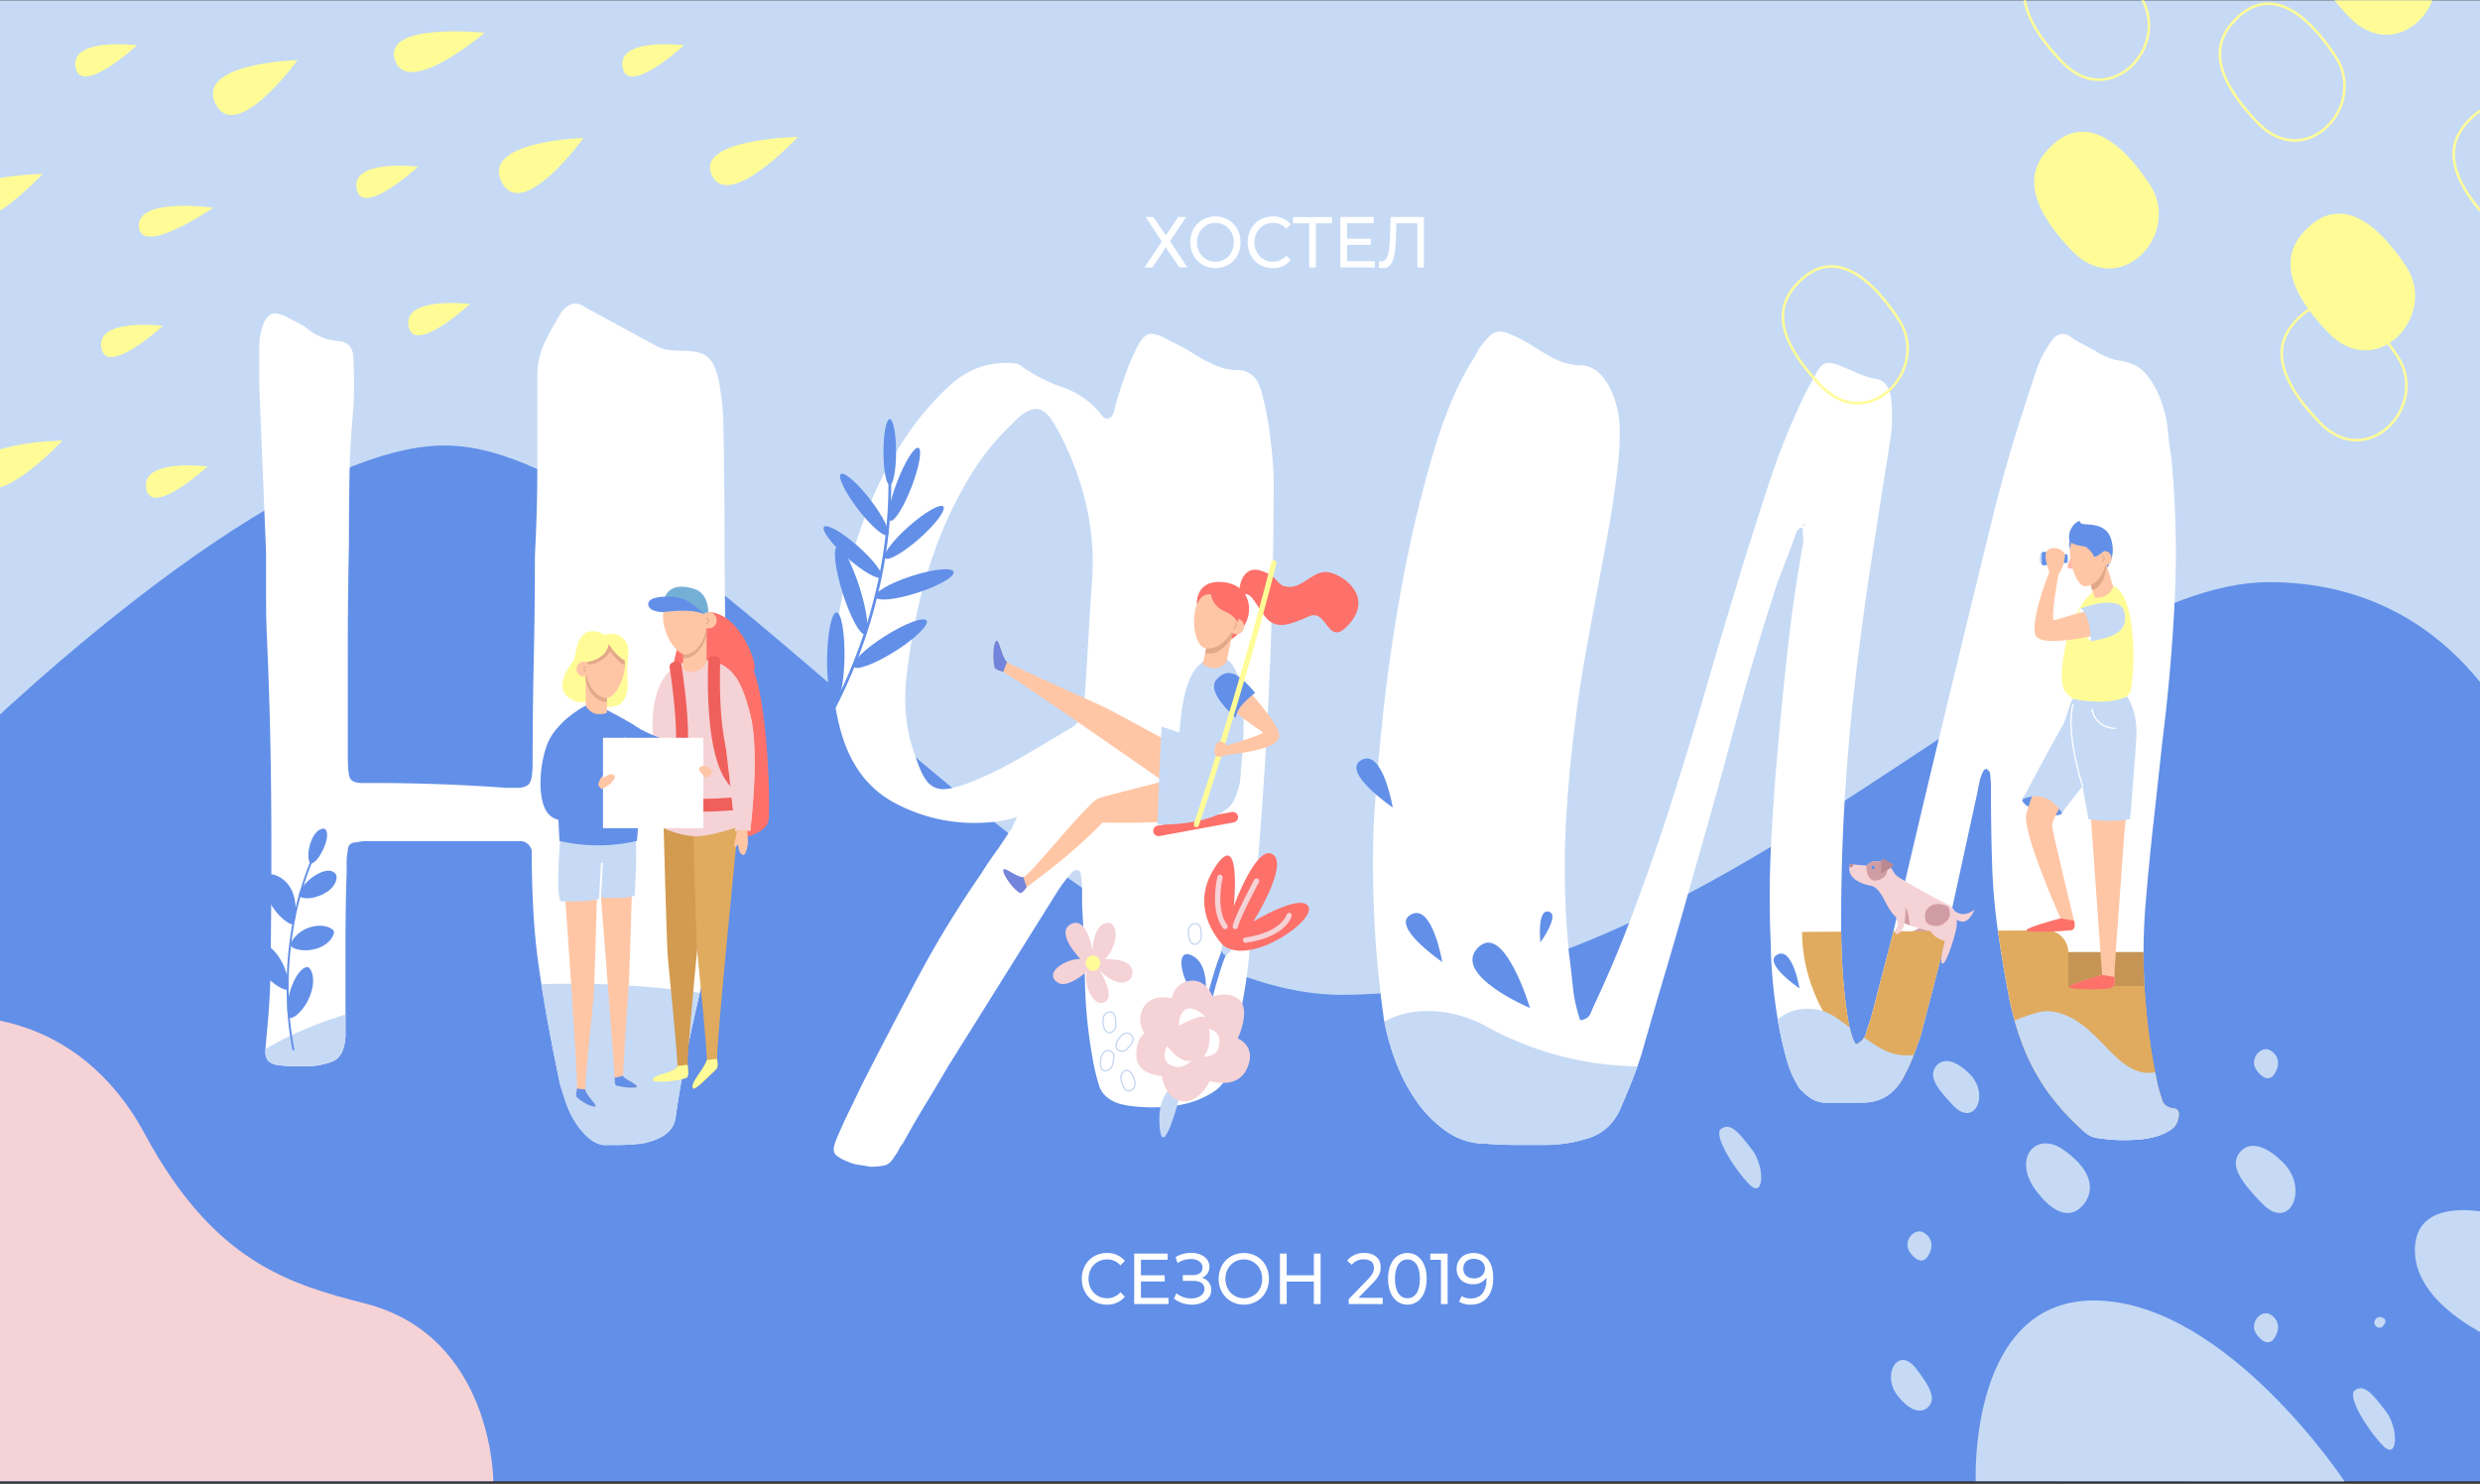 <svg id="Layer_1" data-name="Layer 1" xmlns="http://www.w3.org/2000/svg" xmlns:xlink="http://www.w3.org/1999/xlink" viewBox="0 0 1200 718"><rect x="0" y="0" width="1200" height="718" fill="#333333" stroke="none"/><defs><style>.cls-1,.cls-16,.cls-17,.cls-19,.cls-20,.cls-22,.cls-24,.cls-25,.cls-27,.cls-29,.cls-30,.cls-31,.cls-32{fill:none;}.cls-2{clip-path:url(#clip-path);}.cls-3{fill:#fff;}.cls-4{clip-path:url(#clip-path-2);}.cls-5{fill:#c6daf5;}.cls-6{fill:#628fe8;}.cls-7{fill:#c69555;}.cls-8{fill:#d39b50;}.cls-9{fill:#fd716a;}.cls-10{fill:#fffc97;}.cls-11{fill:#ffc6a6;}.cls-12{fill:#e0ab5f;}.cls-13{fill:#f5d2d6;}.cls-14{fill:#ef5f5b;}.cls-15{fill:#e2a88a;}.cls-16,.cls-19,.cls-22,.cls-25{stroke:#e2a88a;}.cls-16,.cls-17,.cls-19,.cls-20,.cls-22,.cls-24,.cls-25,.cls-27,.cls-30{stroke-linecap:round;}.cls-16,.cls-17,.cls-19,.cls-20,.cls-22,.cls-24,.cls-25,.cls-27,.cls-29,.cls-30,.cls-31,.cls-32{stroke-miterlimit:10;}.cls-16{stroke-width:0.46px;}.cls-17,.cls-24{stroke:#fff;}.cls-17{stroke-width:0.92px;}.cls-18{fill:#74afd6;}.cls-19{stroke-width:0.51px;}.cls-20{stroke:#fd716a;stroke-width:5.12px;}.cls-21{fill:#7284db;}.cls-22{stroke-width:0.49px;}.cls-23{fill:#ffb7a9;}.cls-24{stroke-width:0.64px;}.cls-25{stroke-width:0.46px;}.cls-26{fill:#d19da5;}.cls-27,.cls-32{stroke:#fffc97;}.cls-27,.cls-29,.cls-30{stroke-width:2.56px;}.cls-28{fill:#bc8892;}.cls-29{stroke:#628fe8;}.cls-30{stroke:#f5d2d6;}.cls-31{stroke:#c2d5ef;stroke-width:0.62px;}.cls-32{stroke-width:1.24px;}</style><clipPath id="clip-path"><circle class="cls-1" cx="644.65" cy="1457.44" r="441.35"/></clipPath><clipPath id="clip-path-2"><rect class="cls-1" y="0.15" width="1200" height="717.7"/></clipPath></defs><title>logos</title><g class="cls-2"><rect class="cls-3" x="-39.63" y="709.17" width="1368.57" height="1496.54"/></g><g class="cls-4"><rect class="cls-5" x="-20.41" width="1239.72" height="714.15"/><path class="cls-6" d="M-20.33,365s150-149.44,235.55-149.44c110.34,0,296.3,265.82,433.91,265.82,179.76,0,344.28-199.7,448.78-199.7,91.73,0,121.49,80.67,121.49,80.67V716.79H-20.33Z"/><path class="cls-3" d="M350.59,404.65a219,219,0,0,1-2.47,33.1,275,275,0,0,1-6.87,31.92q-4.39,17.58-8,34.86T327,540q-.56,6.45-6.59,9.95a30,30,0,0,1-11,3.52,108.88,108.88,0,0,1-11.53.58h-6a14.21,14.21,0,0,1-7.41-3.8,35.33,35.33,0,0,1-6.32-7.62,43.34,43.34,0,0,1-4.39-9.37c-1.1-3.31-2-6.15-2.74-8.5q-3.3-15.81-5.77-29.28t-4.39-26.66q-1.94-13.17-2.75-27.24t-.82-29.87A5.81,5.81,0,0,0,252.3,407H178.16a18.11,18.11,0,0,0-5.49.59q-4.39,0-4.39,4.1a28.62,28.62,0,0,0-.55,5.27v5.27q-.55,17-.55,33.1v46q-.56,10-6.31,12.3a37.09,37.09,0,0,1-14,2.35h-2.19a65.51,65.51,0,0,1-10.16-.59c-2.39-.38-4-1.17-4.94-2.34s-1.29-3-1.1-5.57.45-5.75.82-9.66q1.65-17,1.65-33.39.54-38.67.27-76.45t-1.92-76.44q-.56-11.11-.55-22v-22l-3.29-80.84V168a30.05,30.05,0,0,1,2.2-11.71c1.45-3.12,3.29-4.69,5.49-4.69a17.11,17.11,0,0,1,4.39,1.17c2.2,1.17,4.3,2.25,6.31,3.22a28.09,28.09,0,0,1,5.77,3.81,27.76,27.76,0,0,0,14.28,5.27c4.75.4,7.14,3.33,7.14,8.79q.54,12.3,0,23.43-1.65,17-1.93,33.1t-.27,33.09q-.56,25.78-.55,51.26V366c0,5.47.36,9,1.1,10.54s2.74,2.34,6,2.34h5.49q15.92,0,32.12.59t32.13,1.76h4.94q4.4,0,6-2.05c1.1-1.37,1.65-4.78,1.65-10.25q0-25.18.55-50.09t.55-50.08Q260,247.08,260,225.4V182.05a37.11,37.11,0,0,1,3.85-17q3.82-7.6,8.23-14.64c2.2-2.34,4.21-3.52,6-3.52a7.75,7.75,0,0,1,4.95,1.76q8.77,4.69,17.29,9.37t17.3,9.38a17.3,17.3,0,0,0,6.59,2.05c2.2.2,4.39.29,6.59.29q8.24,0,11.81,3.22t5.21,11.42q1.1,5.87,1.65,11.13a109.57,109.57,0,0,1,.55,11.13q.54,25.78.55,51.26t.55,51.26q-.56,24-.55,47.74Z"/><path class="cls-3" d="M492.26,395.28a55,55,0,0,1-10.71,2.34,87.09,87.09,0,0,1-9.61.59,81.62,81.62,0,0,1-39-9.67q-18.12-9.66-25.26-31.93a103.72,103.72,0,0,1-4.39-39.24,280.8,280.8,0,0,1,5.76-35.74,238.61,238.61,0,0,1,11-35.44,185.77,185.77,0,0,1,16.74-32.51,141.63,141.63,0,0,1,22.52-26.94q12.07-11.13,27.45-11.13a34.34,34.34,0,0,1,4.4.29,5.42,5.42,0,0,1,3.29,1.46,83.41,83.41,0,0,0,20.32,10.26,39.89,39.89,0,0,1,18.67,13.76,3,3,0,0,0,2.2,1.17c1.45,0,2.55-1,3.29-2.93a86.31,86.31,0,0,1,2.47-9.07c1.28-4.11,2.75-8.3,4.4-12.6A91.16,91.16,0,0,1,551,166.53c1.83-3.32,3.85-5,6-5a16.45,16.45,0,0,1,4.94,1.17q4.39,2.35,8.52,4.39a82.87,82.87,0,0,1,8.51,5,76.23,76.23,0,0,0,9.88,5,28.15,28.15,0,0,0,11,2.05q7.7.6,10.44,10a150.87,150.87,0,0,1,4.11,20.5q1.37,10.54,1.93,21.09,0,59.18-3,116.87t-9.06,116.27Q603.17,475,601,486.07t-4.39,22.26c-.37,2-.82,4.1-1.37,6.45a53,53,0,0,1-1.93,6.44,15.31,15.31,0,0,1-6,7,40.63,40.63,0,0,1-9.61,4.69,50.24,50.24,0,0,1-10.7,2.34,90.4,90.4,0,0,1-9.34.58c-1.83,0-4.12-.09-6.86-.29a51.16,51.16,0,0,1-8-1.17,17.43,17.43,0,0,1-6.86-3.22,11.65,11.65,0,0,1-4.12-5.86,97.91,97.91,0,0,1-3.29-14.06,232.41,232.41,0,0,1-3.57-36.9q-.28-18.15-1.37-36.32v-7.62a46.35,46.35,0,0,0-.55-7,2.28,2.28,0,0,0-1.65-2.34,3,3,0,0,0-2.2.59,64.82,64.82,0,0,0-7.69,10L458.76,516q-5.49,9.38-11,18.45t-11,19a11.27,11.27,0,0,0-1.92,2.93A11.44,11.44,0,0,1,433,559.3c-1.47,2.72-3.21,4.29-5.22,4.68a36.24,36.24,0,0,1-6.86.59c-1.84-.4-3.57-.69-5.22-.88a19.23,19.23,0,0,1-5.21-1.47c-4-1.56-6.32-3.13-6.87-4.68s.09-4.29,1.92-8.2c1.83-4.3,3.66-8.29,5.5-12s3.65-7.52,5.49-11.42q13.71-26.94,27.45-52.72a508.78,508.78,0,0,1,30.75-50.38c2.2-3.52,4.48-6.93,6.87-10.25s4.67-6.74,6.86-10.25a7.93,7.93,0,0,0,1.65-2.64A35.64,35.64,0,0,1,492.26,395.28Zm36.24-115.4a125.27,125.27,0,0,0-3.3-37.2A146.34,146.34,0,0,0,512,208.41q-5.49-10.54-10.43-10.54c-3.29,0-7,2.15-11,6.44a119.07,119.07,0,0,0-21.14,26.07,196.63,196.63,0,0,0-15.38,31.34,233,233,0,0,0-10.16,34,300.36,300.36,0,0,0-5.49,34q-1.65,19.92,4.39,35.73,2.75,8.79,5.77,12.6a9.65,9.65,0,0,0,8,3.8q3.84,0,12.08-2.93a190.25,190.25,0,0,0,25.26-12.3q12.08-7,24.71-14.64,4.95-2.93,6-11.13,1.1-15.23,1.93-30.46T528.5,279.88Z"/><path class="cls-3" d="M664.68,399.38q1.1-21.09,4.39-52.43t9.34-64.14a617.12,617.12,0,0,1,14.82-62.68q8.78-29.88,20.32-47.45a32.73,32.73,0,0,1,2.47-4.39,28.9,28.9,0,0,1,3-3.81q3.3-4.09,7.14-4.1a14.45,14.45,0,0,1,4.12,1.17,60,60,0,0,1,6.31,2.93q3.3,1.76,6,3.51c1.83,1.17,3.11,2,3.85,2.35a44.31,44.31,0,0,0,9.06,4.68,28.57,28.57,0,0,0,10.16,1.76,13.75,13.75,0,0,1,8.23,3.81,26.89,26.89,0,0,1,5.5,7.91,46.1,46.1,0,0,1,3.29,9.95,46.86,46.86,0,0,1,1.1,9.38,165.79,165.79,0,0,1-1.37,21.08q-1.38,10.54-3,21.09-3.3,18.75-6.87,37.49T765.72,325q-5.51,34-7.69,67.66a424.84,424.84,0,0,0,1.1,68.24q1.1,8.22,1.92,16.41a74.72,74.72,0,0,0,3.57,16.4c2.56-.39,4.2-1.47,4.94-3.22s1.46-3.42,2.2-5q9.33-19.9,17-40.13t14.83-41.3q11-33.39,20.86-67.36t20.32-67.95q5.49-17.58,11.26-35.15A341.44,341.44,0,0,1,869.5,199a188,188,0,0,1,9.89-19.33c1.45-2.73,3.29-4.1,5.49-4.1a16.58,16.58,0,0,1,4.94,1.17q4.38,1.75,8.24,3.51a45.85,45.85,0,0,0,8.78,2.93q7.13.6,8.24,10a75.55,75.55,0,0,1-.55,20.5q-4.95,31.06-9.34,59.75t-7.68,57.41q-3.3,28.71-5,57.7t-1.64,60.63c0,2.34.08,6.25.27,11.71s.55,11.13,1.1,17,1.28,11.42,2.2,16.7,2.1,8.88,3.57,10.83a8.57,8.57,0,0,0,4.94-5.56c.73-2.54,1.46-4.78,2.19-6.74q2.74-10.55,5.5-21.09t5.49-21.08q12.06-52.14,24.43-103.39t25-102.81q4.38-17,9.33-33.1t10.44-32.51a53.83,53.83,0,0,1,3.57-8.2,50.85,50.85,0,0,1,4.66-7,6.22,6.22,0,0,1,4.4-2.34,5.94,5.94,0,0,1,2.74.58,59.16,59.16,0,0,0,6.59,4.1l6.59,3.52a37.06,37.06,0,0,0,5.49,2.93,27.29,27.29,0,0,0,6,1.76q8.77,1.17,13.45,7a45.74,45.74,0,0,1,7.42,14.05,54.2,54.2,0,0,1,2.74,12.89q.54,6.45,1.65,12.89a486.34,486.34,0,0,1,1.65,69.12q-1.65,34-6,68.54-2.21,20.51-4.39,40.12t-3.85,40.13a300.11,300.11,0,0,0,6,86.11q1.1,4.11,2.2,7.32c.73,2.15,2.74,3.43,6,3.81,1.83.39,2.38,2,1.65,4.69a8,8,0,0,1-3.57,5.56,24.38,24.38,0,0,1-7.14,3.22,39.64,39.64,0,0,1-8.24,1.47c-2.74.2-5,.29-6.86.29-2.57,0-4.94-.09-7.14-.29s-4.58-.49-7.14-.88a13.31,13.31,0,0,1-6-3.52A116.11,116.11,0,0,1,990,527.08a101.65,101.65,0,0,1-11.25-21.38,141.57,141.57,0,0,1-6.87-24.31q-2.48-12.88-4.66-27.54a298.53,298.53,0,0,1-3.3-35.73q-.56-17.56-.55-35.73a52.48,52.48,0,0,0-.55-8.79l-1.65-1.75a1.52,1.52,0,0,1-1.09.58,19.5,19.5,0,0,0-2.2,5.57c-.37,1.75-.74,3.61-1.1,5.56l-16.47,75.57q-2.76,10.55-5.49,21.09t-5.5,21.08q-1.64,4.69-3.29,9.08a70.73,70.73,0,0,1-3.84,8.5q-6.6,14.64-20.87,14.64H882.13a14.33,14.33,0,0,1-6.31-2.34,35,35,0,0,1-5.22-4.69,52.05,52.05,0,0,1-6.31-14.64,171.48,171.48,0,0,1-4.12-18.75q-1.65-9.94-2.47-19.33T856.87,458q-1.11-24,0-47.45t3.3-47.45q2.19-25.18,4.94-49.79t7.14-49.21a12.31,12.31,0,0,0,.27-4.39,32.09,32.09,0,0,1-.27-4.4q-2.21,0-3.3,2.93-2.21,6.45-4.39,12t-4.39,11.42Q848.64,316.79,839,352.81t-20,71.76q-6,21.68-12.35,43.05t-12.36,42.47q-2.21,7-4.94,13.77T783.84,537q-5,10.55-15.38,13.76A68.63,68.63,0,0,1,748.15,554H733.59q-6.87,0-14.55-.58a32.6,32.6,0,0,1-18.94-5.86,58.05,58.05,0,0,1-14.83-14.94A85.29,85.29,0,0,1,675.11,513a118.59,118.59,0,0,1-5.49-19.92A532.52,532.52,0,0,1,664.68,399.38ZM872.25,253.52a1.76,1.76,0,0,1,.55,1.17C873.52,253.91,873.34,253.52,872.25,253.52Z"/><path class="cls-5" d="M276.37,476q-7.31,0-14.44.23,1.49,9.56,3.27,19.26,2.48,13.47,5.77,29.28c.73,2.35,1.64,5.19,2.74,8.5a43.34,43.34,0,0,0,4.39,9.37,35.33,35.33,0,0,0,6.32,7.62,14.21,14.21,0,0,0,7.41,3.8h6a108.88,108.88,0,0,0,11.53-.58,30,30,0,0,0,11-3.52q6-3.51,6.59-9.95,2.73-18.15,6.31-35.44,2.47-12,5.35-24.11A425.31,425.31,0,0,0,276.37,476Z"/><path class="cls-5" d="M134.51,515.36a65.51,65.51,0,0,0,10.16.59h2.19a37.09,37.09,0,0,0,14-2.35q5.76-2.33,6.31-12.3V490.88c-15.13,4.72-28.23,10.38-38.72,16.78-.15,2.43.21,4.22,1.11,5.36S132.12,515,134.51,515.36Z"/><path class="cls-7" d="M984.37,517.84l.56,1h57.89a305,305,0,0,1-5.6-58.17H984.37Z"/><path class="cls-8" d="M342.93,402.17s-10.67,106.17-10.18,113.06c.11,1.69.64,4-.45,5-3.57,3.35-15.55,3.13-16.43,2.17-1-1.12,11.34-3.29,11.85-6.64.41-2.76-4.08-46.92-4.59-52.5s-2-62.55-2-62.55Z"/><path class="cls-9" d="M346.94,406.92s24.07-.47,25-10.46-.89-66.09-9.8-76.55-39.22,13.31-39.22,13.31Z"/><path class="cls-9" d="M344.27,327s20,0,20.9-3.32-7.08-26.63-22.24-27.58-18.27,33.28-18.27,33.28Z"/><path class="cls-10" d="M332.75,515.23c.11,1.69.83,5.71-.51,6.28-4.08,1.73-16.58,2.84-16.37.92.32-2.82,11.34-3.29,11.85-6.64"/><path class="cls-11" d="M273.4,433.07s6.22,87.8,5.8,93.67c-.11,1.44-.95,3.41,0,4.28,3.12,2.85,8.15,5.09,8.91,4.28s-4.46-5.23-4.9-8.09c-.37-2.34,3.56-39.94,4-44.69S289,429.27,289,429.27Z"/><path class="cls-11" d="M290.34,428.32s7.13,90.81,7.13,93.19c0,1.19-.24,3.5.89,3.8,3.57,1,9.81,1.43,9.81.48,0-1.43-6.69-3.81-6.69-5.23,0-2.38,2.23-38,2.68-42.8s1.78-53.25,1.78-53.25Z"/><path class="cls-12" d="M357.2,399.31S346.53,505.49,347,512.38c.12,1.69.64,4-.45,5-3.56,3.35-10.2,10.27-11.08,9.31-1-1.12,6-10.42,6.5-13.78.42-2.75-4.08-46.91-4.59-52.49s-2-62.55-2-62.55Z"/><path class="cls-10" d="M347,512.38c.12,1.69.64,4-.45,5-3.56,3.35-10.07,10.11-11.08,9.31-2.35-1.87,6-10.42,6.5-13.78"/><path class="cls-5" d="M271,406.68s-2.23,27.58.45,29.48c0,0,15.15.48,18.72-1.42v-.48s13.37.95,16.93-.95c0,0,1.34-21.4.45-26.63Z"/><path class="cls-13" d="M359.42,399.31s-11.58,4.28-20.05,5.23-18.28-3.8-18.28-3.8l-5.34-47.07,28.52-20.45,12.93,10Z"/><path class="cls-6" d="M283.65,341.31l10.26,3.33s19.16,16.64,14.26,62.28a83.54,83.54,0,0,1-37.44,0s-3.47-53.83,3.84-58.06S283.65,341.31,283.65,341.31Z"/><path class="cls-14" d="M340.15,392.72a87.28,87.28,0,0,1-17.62-1.55l1.14-6.06c14.95,3.19,37.59,0,37.82,0l.77,6.12A172.3,172.3,0,0,1,340.15,392.72Z"/><path class="cls-6" d="M293,343.21s11.15,5.7,15.16,8.56,14.71,6.65,14.71,6.65L321.09,367l-33.87-18.07Z"/><path class="cls-11" d="M289.09,380.63s1.25-4.61,2.59-5.09,1.33,2.38,1.33,2.38Z"/><path class="cls-10" d="M292.79,307.31s-6.68-4.28-10.7,0-3.11,10.46-4.9,12.84-9.36,12.36-1.78,17.59,12.92-.95,12.92-.95L291,342s7.58,1,10.25-2.38,2.67-7.13,2.23-13.31,2.23-12.84-1.34-16.64S295.47,306.36,292.79,307.31Z"/><path class="cls-11" d="M283.43,326.33v15.22s3.12,6.18,10.25,3.32v-7.6Z"/><path class="cls-15" d="M283.43,329.16c1.32,5.92,5.41,10.48,9.81,10.48a2.25,2.25,0,0,0,.44,0v-2.33l-10.25-10.94Z"/><path class="cls-11" d="M302.15,324.43c-1.34,8.08-5.79,13.31-8.47,13.31-5.35,0-10.25-6.75-10.25-14.5s5.9-13.55,10.7-13.55S303.41,316.8,302.15,324.43Z"/><path class="cls-15" d="M291.73,310.14c-3.86,1.38-7.68,5.87-8.23,11.68,1.54,0,8.62-1,11.74-6.66,0,0,4,5.7,7.12,6.66a14.51,14.51,0,0,0-3.61-9.88Z"/><path class="cls-10" d="M280.31,320.62s12.48.48,14.26-9c0,0,3.57,6.18,8,8.08l-.89-8.08-12.71-4-5.57,6.89Z"/><ellipse class="cls-11" cx="282.32" cy="323.72" rx="3.34" ry="3.57"/><path class="cls-16" d="M283.43,322.5s-2,1,0,2.53"/><path class="cls-6" d="M279.2,526.74c-.11,1.44-.95,3.41,0,4.28,3.12,2.85,8.15,5.09,8.91,4.28s-4.46-5.23-4.9-8.09"/><path class="cls-6" d="M297.47,521.51c0,1.19-.24,3.5.89,3.8,3.57,1,9.81,1.43,9.81.48,0-1.43-6.69-3.81-6.69-5.23"/><line class="cls-17" x1="290.34" y1="434.5" x2="291.23" y2="417.86"/><path class="cls-11" d="M361.34,399.88s.9,6.9.38,9.38-1.23,5.77-3.18,3.82-1.44-8.1-1.44-8.1l2.38-5.63Z"/><path class="cls-11" d="M357.2,399.31s-1.34,6.66-1.79,8.56.33,3.81,2.62-1.19,1.39-7.37,1.39-7.37Z"/><path class="cls-13" d="M315.86,353.67s-2.93-33.5,21.28-34.23c15.6-.48,20.95,7.13,25.85,26.15s0,56.58,0,56.58-4.46-1.43-7.13,0c0,0-5.8-52.3-6.69-56.11S315.86,353.67,315.86,353.67Z"/><path class="cls-11" d="M341.89,303.85v16.79s-3.44,6.82-11.31,3.67v-8.39Z"/><path class="cls-15" d="M341.89,307c-1.45,6.54-6,11.57-10.82,11.57a2.81,2.81,0,0,1-.49-.05v-2.57l11.31-12.07Z"/><path class="cls-11" d="M321.34,302.88c2.18,8.76,7.53,14.07,10.48,13.8,5.88-.53,10.68-8.44,10-17s-7.66-14.32-12.94-13.84S319.29,294.62,321.34,302.88Z"/><path class="cls-18" d="M336,285c-7-2.34-15.71-1.91-15.19,10.68a53.42,53.42,0,0,1,7.16-.46c5.87,0,10.91.86,13.19,2.09.95-.54,1.52-.9,1.52-.9S343.16,287.34,336,285Z"/><path class="cls-6" d="M340.7,297.13s-6.9-7.89-14.93-8.36-12.92,1-12,4.28,7.24,3.14,7.24,3.14S334.68,294.09,340.7,297.13Z"/><path class="cls-14" d="M331.09,370.55,325.81,368c.92-2.15,2.2-8.5.48-26.8-.72-7.66-1.73-14.74-2.25-18.19a2.25,2.25,0,0,1,1.72-2.58l1.55-.29a2.12,2.12,0,0,1,2.45,1.85C331.15,331,335.29,360.69,331.09,370.55Z"/><ellipse class="cls-11" cx="343.09" cy="300.13" rx="3.69" ry="3.94"/><path class="cls-19" d="M341.76,298.91s2.29.89.22,2.78"/><path class="cls-14" d="M357.35,380.51a2.06,2.06,0,0,1-3.24.54c-5.93-5.48-9.63-17.41-11-35.55a232.1,232.1,0,0,1-.4-25.74,2.16,2.16,0,0,1,2.25-2.15l1.56.11a2.2,2.2,0,0,1,2,2.34,228.24,228.24,0,0,0,.39,25c1.2,15.87,4.31,26.78,8.81,31.12a2.39,2.39,0,0,1,.45,2.86Z"/><path class="cls-13" d="M355.76,327.28c3,4.22,5.15,10.23,7.23,18.31,4.9,19,0,56.58,0,56.58s-4.46-1.43-7.13,0c0,0-5.8-52.3-6.69-56.11"/><rect class="cls-3" x="291.77" y="357" width="48.58" height="43.74"/><path class="cls-11" d="M289.67,382.43s4.46-1.9,5.8-3.32,3.12-3.33,1.33-4.28-5.35,1.9-5.35,1.9L288.78,381Z"/><path class="cls-11" d="M343.38,375.54c-.48.63-1.7,1.19-3-.24S337.22,372,339,371s4.9.48,5.35,1.91C344.56,373.59,343.8,375,343.38,375.54Z"/><line class="cls-20" x1="596.5" y1="395.42" x2="560.55" y2="402.04"/><path class="cls-11" d="M575,386.51s-83.56-58.43-89.63-61.38c-1.49-.73-3.94-.92-4.25-2.51-1-5.2-.29-12.19,1-12.58,1.46-.45,2.58,8.1,5.15,10.27C489.38,322.1,529,339.67,534,342s53.93,29.16,53.93,29.16Z"/><path class="cls-21" d="M485.39,325.13c-1.49-.73-3.94-.92-4.25-2.51-1-5.2-.29-12.19,1-12.58,1.46-.45,2.58,8.1,5.15,10.27"/><path class="cls-11" d="M584.91,393.22a88.29,88.29,0,0,1-22.28,4.47c-12.76.71-29.15.34-29.15.34-15.13,15.82-33.82,28.89-36.71,31.33-1.29,1.09-2.54,3.4-3.75,2.43-4-3.17-7.8-8.92-7.1-10.1.81-1.37,6,2.94,9.26,2.75,2.69-.16,31.14-36.26,36.28-38.09S585,372.56,585,372.56Z"/><path class="cls-21" d="M496.77,429.36c-1.35,1.78-2.48,3.32-3.75,2.43-4.37-3.07-8.2-9.81-7.5-11,.82-1.38,6.38,3.83,9.66,3.64"/><path class="cls-5" d="M597.23,363.31s7,8.07,0,23.65c-5.76,12.9-37.16,12.07-37.16,12.07s1.07-32.06,2-47.43Z"/><path class="cls-5" d="M587.05,318.17c-9.49,2.11-14.52,11.82-16.25,35.37,0,0-7.25,32.11,28.73,26.46C599.53,380,609.55,313.17,587.05,318.17Z"/><path class="cls-9" d="M579.2,292.46S578,280,592.5,281.76s16.26,19.6,2.42,28.2S579.2,292.46,579.2,292.46Z"/><path class="cls-11" d="M596.81,304.77l-3.46,15.81s-4.64,5.61-11.4.8l1.73-7.9Z"/><path class="cls-15" d="M596.17,307.71c-2.72,5.81-8,9.49-12.57,8.36a2.75,2.75,0,0,1-.45-.17l.53-2.42,13.13-8.71Z"/><path class="cls-11" d="M578,296.89c-1.12,8.68,1.79,15.54,4.51,16.48,5.43,1.87,12.48-3.27,14.86-11.14s-1.82-15.82-6.69-17.5S579.08,288.7,578,296.89Z"/><ellipse class="cls-11" cx="598.37" cy="303.1" rx="3.57" ry="3.8"/><path class="cls-22" d="M597.61,301.48s1.73,1.71-.78,2.57"/><path class="cls-11" d="M590.65,327.44c1.45-1.11,3.74-2.52,7.12.14,2,1.55,20,20.87,21.13,27.59.74,4.31-4.92,7.8-26,10.25l-.13-4.38s18.94-5.74,18.32-6.64S580.08,335.52,590.65,327.44Z"/><path class="cls-6" d="M607.35,335.29s-9.26,6.44-9.34,12.07c0,0-15-12.51-9.28-18.65S599.69,326.07,607.35,335.29Z"/><path class="cls-9" d="M585.91,287.56a11.14,11.14,0,0,0,6.45,8.15c5.66,2.41,6.45,5.59,6.45,5.59s4.64-16.13-4.86-17.75-14.91,1.79-14.7,8.82C579.25,292.37,580.86,287.07,585.91,287.56Z"/><path class="cls-9" d="M599.6,285.89s.65-12.68,10.33-9.8,6.91,7.71,14,7.88,12-8.85,19.66-6.93,20.39,12,9.43,24.72-10.34-7.72-19.72-3.49-15.63,6.3-20.51.83-7.43-14-11.82-11S599.6,285.89,599.6,285.89Z"/><ellipse class="cls-5" cx="987.92" cy="270.29" rx="1.02" ry="2.77"/><path class="cls-6" d="M995.21,273l-6.53.57a.73.73,0,0,1-.7-.75v-5.06a.73.73,0,0,1,.7-.75l6.53.57a.73.73,0,0,1,.7.75v3.92A.73.73,0,0,1,995.21,273Z"/><rect class="cls-6" x="993.55" y="268.15" width="6.95" height="4.28" rx="0.85"/><path class="cls-23" d="M1002.33,269.11s-2.49,4.81-1.69,5.67,4,0,4,0Z"/><path class="cls-6" d="M1003.92,255.41s-3.76,5.27-2.28,10.37,6.22-6.33,6.22-6.33Z"/><path class="cls-10" d="M1012.43,286.68c-3.35,2.69-10.88,11.1-14,31.36-.87,5.63-1.66,14.37,1.39,17.23,7.88,7.4,13.59,12.53,29.31,1.68a5.45,5.45,0,0,0,2-3.7C1033.72,319.24,1033.55,269.7,1012.43,286.68Z"/><path class="cls-6" d="M978.7,386.72c-1.73,3.36,16.23,10.59,19.07,6.72S984.67,375.14,978.7,386.72Z"/><path class="cls-11" d="M1029.13,393.61s-.94,5.21-1.1,8.07-4.89,65.23-4.89,69.77c0,4.09.63,6.39-2.83,6.89s-19.39.67-19.23-.67,16.07-5.88,16.07-5.88L1011,385.54Z"/><path class="cls-11" d="M1001.08,384.36S992.41,396,993,400s7.41,32.44,10.09,43.54c.24,1,2,6.22-1,6.56-3.81.43-22.06,1.51-21.59,0s16.55-5.72,16.55-5.72-18.91-42.2-16.55-50.6,6.94-20,6.94-20Z"/><path class="cls-5" d="M1029.13,337s5.36,6.73,4.57,20-3,39.34-3,39.34a60.4,60.4,0,0,1-20.17,0l-2.84-15.81s-8.2,10.09-9.93,12.95c0,0-6.46-12.44-19.07-6.72,0,0,10.36-19.78,19.23-35.48,2-3.46,3.25-10.29,5-13.11C1003,338.13,1019.68,341.83,1029.13,337Z"/><path class="cls-24" d="M1003.05,341.07S999,352,1007.7,380.49"/><path class="cls-11" d="M1018.14,269.64l4.4,14.3s-1.48,5.6-9,5.26l-1.86-5.91Z"/><path class="cls-15" d="M1019,272.3c.47,6-2.06,11.63-6.18,13.08a2,2,0,0,1-.44.1l-.67-2.19,6.47-13.65Z"/><path class="cls-11" d="M1001.79,270.23c1.2,8,4.43,13.39,7.07,13.44,5.29.09,10.25-6.5,10.37-14.16s-5.62-13.51-10.37-13.6S1000.67,262.67,1001.79,270.23Z"/><path class="cls-6" d="M1019.62,274.61s4.59-5.34,1.79-14c-3-9.24-14.7-5.63-14.79-7.84s-6.43,2.55-5.37,8.33c.85,4.57,16.16,2.26,17.18,8A42,42,0,0,0,1019.62,274.61Z"/><path class="cls-3" d="M1011.8,310.22c-1.88.42-8-14.79-4.89-15.8S1015.58,309.38,1011.8,310.22Z"/><ellipse class="cls-11" cx="1018.44" cy="270.19" rx="3.31" ry="3.53"/><path class="cls-25" d="M1017.36,269s2,1,0,2.5"/><path class="cls-11" d="M1025.64,301.69c-.13,2-.66,3-5,4.16-2.54.67-32.2,8.09-35.62,1.76-1.41-2.6-.63-13,7.41-32.86l3.78,2.18s-3.78,20.51-2.58,23.08C994.11,301.07,1026.61,286.9,1025.64,301.69Z"/><path class="cls-26" d="M934.16,447.32s-10.3,3-9.4,4.63,11.33-1,14.51-2S934.16,447.32,934.16,447.32Z"/><path class="cls-5" d="M1011.75,310.28s-.19-12.6-4.92-15.89c0,0,19.12-7.31,21.1,1.67S1023.92,308.14,1011.75,310.28Z"/><path class="cls-11" d="M995.09,278.44s3-1.17,4.1-9.24c.55-4-9.46-6.56-9.46,0,0,2.46,2.07,8.13,2.07,8.13Z"/><path class="cls-24" d="M1012.26,343.18s1,8.65,11,9.32"/><path class="cls-6" d="M1007.86,263.31s4.88,3.87,5.2,5.72,6.14-3.36,6.14-3.36Z"/><path class="cls-12" d="M1000.86,461.3c0-6.16-4.66-11.17-10.44-11.13l-23.66.15c.17,1.18.31,2.35.49,3.53q2.18,14.65,4.66,27.54a141.57,141.57,0,0,0,6.87,24.31A101.65,101.65,0,0,0,990,527.08a116,116,0,0,0,17.42,19.52h43.12a8,8,0,0,0,3.44-5.46c.73-2.73.18-4.3-1.65-4.69-3.3-.38-5.31-1.66-6-3.81s-1.47-4.58-2.2-7.32a312.26,312.26,0,0,1-6.47-48.22l-36.89.06Z"/><path class="cls-12" d="M917.06,526.9a29.7,29.7,0,0,0,5.16-8,70.73,70.73,0,0,0,3.84-8.5q1.65-4.39,3.29-9.08,2.74-10.55,5.5-21.08t5.49-21.09l1.88-8.65-26,.17-.06.28q-2.76,10.54-5.49,21.08t-5.5,21.09c-.73,2-1.46,4.2-2.19,6.74a8.57,8.57,0,0,1-4.94,5.56q-2.2-2.92-3.57-10.83t-2.2-16.7c-.55-5.86-.92-11.51-1.1-17-.15-4.35-.23-7.69-.26-10.07l-18.92.13h0C872,481.89,891.2,509.41,917.06,526.9Z"/><path class="cls-9" d="M1020.31,478.34c3.08-.45,2.92-2.31,2.85-5.59l-6-1s-15.91,4.53-16.07,5.88S1016.84,478.85,1020.31,478.34Z"/><path class="cls-9" d="M1002.18,450.1c2-.23,1.86-2.68,1.46-4.56l-6.5-1.16s-16.08,4.2-16.55,5.72S998.37,450.53,1002.18,450.1Z"/><path class="cls-10" d="M144,29.09s-49.59,1.33-39.67,21.16S144,29.09,144,29.09Z"/><path class="cls-10" d="M282.36,66.79S232.77,68.11,242.68,88,282.36,66.79,282.36,66.79Z"/><path class="cls-10" d="M234.5,15.87s-49.59-5.29-43.39,13.22S234.5,15.87,234.5,15.87Z"/><path class="cls-10" d="M386.09,66.25s-49.83.87-41.66,18.5S386.09,66.25,386.09,66.25Z"/><path class="cls-10" d="M30.23,213.18s-49.83.87-41.66,18.49S30.23,213.18,30.23,213.18Z"/><path class="cls-10" d="M20.62,84.14S-29.21,85-21,102.64,20.62,84.14,20.62,84.14Z"/><path class="cls-10" d="M202.27,80.67s-32.24-4-29.76,10.58S202.27,80.67,202.27,80.67Z"/><path class="cls-10" d="M66.31,21.89s-32.23-4-29.76,10.58S66.31,21.89,66.31,21.89Z"/><path class="cls-10" d="M331,21.89s-32.23-4-29.75,10.58S331,21.89,331,21.89Z"/><path class="cls-10" d="M227.42,147.12s-32.23-4-29.75,10.58S227.42,147.12,227.42,147.12Z"/><path class="cls-10" d="M78.77,157.65s-32.23-4-29.75,10.58S78.77,157.65,78.77,157.65Z"/><path class="cls-10" d="M100.46,225.68s-32.23-4-29.75,10.58S100.46,225.68,100.46,225.68Z"/><path class="cls-10" d="M103.19,100.53s-37.2-5.29-36,9.26S103.19,100.53,103.19,100.53Z"/><path class="cls-13" d="M-20.41,492.33s57-5.74,90.5,56.41,70.13,72.66,106.62,82c62,15.87,62,86,62,86H-20.41Z"/><path class="cls-27" d="M578.9,399s21.36-62.94,37.46-126.51"/><path class="cls-5" d="M860.19,493.25a174,174,0,0,0,4.1,18.6,52.05,52.05,0,0,0,6.31,14.64,35,35,0,0,0,5.22,4.69,14.33,14.33,0,0,0,6.31,2.34h19.22q14.28,0,20.87-14.64a71.41,71.41,0,0,0,3.8-8.4c-10.91,1.32-17.29-3.91-24-8.37a8.86,8.86,0,0,1-3.91,3.29c-1.21-1.59-2.22-4.33-3-8.16-4.27-3.05-9.65-7.92-16.34-8.79C872.88,487.7,866.76,488,860.19,493.25Z"/><path class="cls-5" d="M978.78,505.7A101.65,101.65,0,0,0,990,527.08,116.11,116.11,0,0,0,1007.88,547a13.31,13.31,0,0,0,6,3.52c2.56.39,4.94.69,7.14.88s4.57.29,7.14.29c1.82,0,4.12-.09,6.86-.29a39.64,39.64,0,0,0,8.24-1.47,24.38,24.38,0,0,0,7.14-3.22,8,8,0,0,0,3.57-5.56c.73-2.73.18-4.3-1.65-4.69-3.3-.38-5.31-1.66-6-3.81s-1.47-4.58-2.2-7.32q-.69-3.24-1.3-6.46h0C1023,522.38,1015.53,492,992,489.32c-3.94-.44-10,1.58-17.13,4.49Q976.57,499.93,978.78,505.7Z"/><path class="cls-13" d="M943.82,438.65s4.26,7.07,11.6,1.5c0,0-2.26,6-5.79,5.81S944.21,443,943.82,438.65Z"/><path class="cls-13" d="M912,435.94c-2.79-5.63-4.83-6.76-6.2-7.2-1-.32-12.9-2-10.72-10.37a.27.27,0,0,1,.28-.21l7.86.7a.24.24,0,0,0,.23-.11c.34-.47,1.92-3,7.2-1.66,1.23.31-.78.4.5.62a12.05,12.05,0,0,1,1.84.46c1.76.44,2.63,3,4.06,4.86,2.32,3,26.11,15,26.11,15a5.63,5.63,0,0,1,2.71,3.39c.56,2.31-.08,12.54-15.2,8.38C921.13,447.15,916.83,445.63,912,435.94Z"/><path class="cls-26" d="M924,447.72c-.29-8.08-2.78-9.36-2.78-9.36l-.63,7.78A23.82,23.82,0,0,0,924,447.72Z"/><ellipse cx="906.54" cy="419.75" rx="0.78" ry="0.84"/><path class="cls-28" d="M896.71,418.28l-1.31-.12a.27.27,0,0,0-.28.21,8.31,8.31,0,0,0-.22,1.13l.11.05a1.27,1.27,0,0,0,1.67-.75A1.15,1.15,0,0,0,896.71,418.28Z"/><path class="cls-13" d="M931.69,441.32c-.21.63-.84,3.74,2.06,8.61a10.67,10.67,0,0,0,7.39,5.33s-3,10.94-1.21,11,5.15-10.8,6-14.26,2.87-10.63-3.86-13.54S932.26,439.56,931.69,441.32Z"/><path class="cls-26" d="M943.36,443.47a6,6,0,0,0-.81-4.79l-.53-.25c-6.61-2.86-9.76,1.13-10.33,2.89a8.41,8.41,0,0,0,.35,4.9,4.6,4.6,0,0,0,1.44,1.09C938.62,449.89,942.87,445.52,943.36,443.47Z"/><path class="cls-13" d="M920.3,425.48a7.28,7.28,0,0,0,.26,8.71c4,5.49,12,2.68,12-1.2,0-.17,0-.34,0-.5C928.2,430.13,923.42,427.48,920.3,425.48Z"/><path class="cls-26" d="M913.19,420.78a5.42,5.42,0,0,0-.68-2.75,6.49,6.49,0,0,0-1.32-.32c-1.28-.22.73-.31-.5-.62-5.28-1.33-6.86,1.19-7.2,1.66a.24.24,0,0,1-.23.11h-.11a11.17,11.17,0,0,0,0,1.8c.29,2.93,1.89,6,4.94,5.4C910.85,425.53,913.16,423.73,913.19,420.78Z"/><ellipse class="cls-6" cx="906.34" cy="419.75" rx="0.78" ry="0.84"/><path class="cls-28" d="M911,422.33l4.64-2.89a.89.89,0,0,0,0-1.51l-4.14-2.3a.74.74,0,0,0-1.08.64l-.4,5.38A.68.68,0,0,0,911,422.33Z"/><path class="cls-13" d="M918.89,437.08s-2.56,1-2.39,2.89,2.12,6.07,1.71,7.95c-.19.84-2,2.69-1,3.75s3.35-1.21,4-3.71,1-7.7.66-9A3,3,0,0,0,918.89,437.08Z"/><path class="cls-6" d="M283.65,341.31s-11.36,5.47-17.38,15.69c-5,8.53-7.8,32.57.67,38.27,11,7.4,24.51-12.84,24.51-12.84l-2.67-3.32s-9,8.7-14.71,6.65c-4-1.42,0-19.49,0-19.49"/><path class="cls-29" d="M596.5,452.29c-11.16,17.19-18.6,68.77-18.6,68.77"/><path class="cls-5" d="M592.78,452.29s-3,6.78-.87,9.34,7.07-6.69,7.07-6.69Z"/><path class="cls-9" d="M592.09,457.63s-17.77-16.92-4.43-37.61S597,438.46,597,438.46s11-30.19,18.86-25.06-9.4,32.52-9.4,32.52,22.71-13.82,26.62-7.3S605.71,467.32,592.09,457.63Z"/><path class="cls-13" d="M522.73,464s-11.74-12.13-5.19-16.43c8.29-5.45,11.05,12.32,11.05,12.32s.39-13.39,7.7-13.39c4,0,6,8.92-1.51,17.67,0,0,11.47-.8,13,4.91s-5.44,10.63-15.65.63c0,0,8.44,13.07,1.76,15.44-5,1.79-9.62-8.83-8.12-14.91,0,0-9.12,8.13-13.72,5.36C504.65,471.17,515,464,522.73,464Z"/><ellipse class="cls-10" cx="528.84" cy="466.05" rx="3.52" ry="3.75"/><path class="cls-5" d="M572.82,523.07s-13.31,1.72-11.72,21.84S572.82,523.07,572.82,523.07Z"/><path class="cls-6" d="M582.86,485.35s3.71-18.33-6.2-23.05S573,481.39,582.86,485.35Z"/><path class="cls-30" d="M608,426.31s-9,16.72-10.29,22"/><path class="cls-30" d="M590.3,424.52s-3.72,15.87,2.48,23.8"/><path class="cls-30" d="M623.77,443s-2.48,9.26-21.07,11.91"/><path class="cls-13" d="M567,483.16s-9.66-2.81-13.62,4.22a11.69,11.69,0,0,0,.44,12.65s-4.39,2.35-3.95,11.25,12.3,9.38,12.3,9.38,1.32,10.78,9.67,12.18S585.45,523,585.45,523s13.18,4.69,18-6.09-4.53-14.45-4.53-14.45,5.85-12.27,1.45-17.89-13.62-2.35-13.62-2.35-3.11-8.68-11-7.62A10.1,10.1,0,0,0,567,483.16Z"/><path class="cls-3" d="M570.51,496.28s9.22-5.15,11.86-4.21-4.39-5.63-8.35-3.75S570.51,496.28,570.51,496.28Z"/><path class="cls-3" d="M564.8,506.13s6.15,8.9,11.86,7c0,0-4.39,5.15-10.11,2.34S564.8,506.13,564.8,506.13Z"/><path class="cls-3" d="M585,497.69s1.75,8.91-2.64,13.59c0,0,6.59.47,7.47-5.15S588.52,499.1,585,497.69Z"/><ellipse class="cls-6" cx="437.61" cy="234.38" rx="18.91" ry="3.7" transform="translate(61.27 558.12) rotate(-68.88)"/><ellipse class="cls-6" cx="442.34" cy="257.58" rx="18.83" ry="3.9" transform="translate(-59.63 357.79) rotate(-41.5)"/><ellipse class="cls-6" cx="442.51" cy="282.75" rx="19.85" ry="4.29" transform="translate(-65.35 149.19) rotate(-17.84)"/><ellipse class="cls-6" cx="430.69" cy="311.48" rx="20.89" ry="4.41" transform="translate(-99.76 277.75) rotate(-32.24)"/><ellipse class="cls-6" cx="404.39" cy="318.22" rx="21.9" ry="4.21" transform="translate(79.54 717.29) rotate(-89.05)"/><ellipse class="cls-6" cx="430.53" cy="218.72" rx="3.06" ry="15.93"/><ellipse class="cls-6" cx="418.18" cy="244.12" rx="3.76" ry="18.6" transform="translate(-62.14 305.46) rotate(-37.55)"/><ellipse class="cls-6" cx="412.54" cy="267.13" rx="3.81" ry="18.39" transform="translate(-60.5 400.46) rotate(-48.67)"/><ellipse class="cls-6" cx="411.86" cy="285.67" rx="4.32" ry="22.21" transform="translate(-67 137.57) rotate(-17.56)"/><path class="cls-6" d="M393.11,360l.08.08a.65.65,0,0,0,.94-.14c.1-.14,10.05-14.31,19.52-37.72A246.38,246.38,0,0,0,426.49,280a225.22,225.22,0,0,0,4.63-53.46.69.69,0,0,0-.69-.69.71.71,0,0,0-.65.74,223.51,223.51,0,0,1-4.6,53.07,244.33,244.33,0,0,1-12.74,41.94c-7.53,18.62-16,32.65-19.38,37.46A.76.76,0,0,0,393.11,360Z"/><path class="cls-11" d="M593.55,360.38s-2.6-2.61-4.36-1.15-2.68,7.53,1,7,4.28-1.68,4.28-1.68Z"/><path class="cls-31" d="M536.91,489.69s-4.2,0-3,6.39,6,3.2,6,0S539.9,489.69,536.91,489.69Z"/><path class="cls-31" d="M578.23,446.89s-4.19,0-3,6.39,6,3.19,6,0S581.23,446.89,578.23,446.89Z"/><path class="cls-31" d="M547.4,500.84s-3-3.17-6.35,2.25,2.12,6.78,4.23,4.52S549.52,503.09,547.4,500.84Z"/><path class="cls-31" d="M547,527.72s4-1.23,1.23-7-6.58-1.31-5.76,1.76S544.1,528.6,547,527.72Z"/><path class="cls-31" d="M537,508.45s-4-1.23-4.52,5.26,4.93,4.83,5.75,1.76S539.88,509.33,537,508.45Z"/><path class="cls-5" d="M669.87,494.4A119,119,0,0,0,675.11,513a85.29,85.29,0,0,0,10.16,19.62,58.05,58.05,0,0,0,14.83,14.94A32.6,32.6,0,0,0,719,553.44q7.68.59,14.55.58h14.56a68.63,68.63,0,0,0,20.31-3.22q10.42-3.21,15.38-13.76,2.74-6.45,5.49-13.18c1-2.59,2-5.22,3-7.87a156.1,156.1,0,0,1-73.62-19.59C706.06,489.3,685.14,485.54,669.87,494.4Z"/><path class="cls-6" d="M740.34,487.77s-12.64-42.29-25.29-29.12S740.34,487.77,740.34,487.77Z"/><path class="cls-6" d="M745.36,456s9.76-13.54,4-14.87-4,14.87-4,14.87"/><path class="cls-6" d="M697.87,465.5s-4.76-28.59-15.13-23S697.87,465.5,697.87,465.5Z"/><path class="cls-6" d="M673.91,390.74s-4.76-28.59-15.12-23S673.91,390.74,673.91,390.74Z"/><path class="cls-6" d="M870.74,478.29s-3.39-20.37-10.77-16.36S870.74,478.29,870.74,478.29Z"/><path class="cls-6" d="M141.11,430.68c3.21,6.64,1.79,15.78.52,16.48s-7.91-4.11-11.12-10.74-1.79-12.57-.52-13.28S137.9,424.05,141.11,430.68Z"/><path class="cls-6" d="M134.75,462.82c4.66,6.73,5.58,14.93,4.29,15.95s-9.11-3.62-13.76-10.35-1.92-10.06-.63-11.08S130.1,456.09,134.75,462.82Z"/><path class="cls-6" d="M150.1,481.58c-2.95,7.74-8.35,11.58-9.84,10.93s-2.09-7.44.86-15.19,6.57-9.91,8.06-9.27S153.06,473.83,150.1,481.58Z"/><path class="cls-6" d="M156.9,409.83c-2.24,5.59-5.53,8.45-6.6,8s-1.92-5.42.32-11,5.43-6.22,6.51-5.73S159.15,404.24,156.9,409.83Z"/><path class="cls-6" d="M156.9,432.35c-6.07,3.35-11.51,2.43-12.15,1.1s2.56-7,8.62-10.37,8.62-1.14,9.26.18S163,429,156.9,432.35Z"/><path class="cls-6" d="M153.24,459c-6.56,2-12.19,0-12.58-1.47s2.81-6.8,9.37-8.84,11.14.56,11.53,2S159.81,456.93,153.24,459Z"/><path class="cls-6" d="M142.14,508.3l-.07,0a.46.46,0,0,1-.56-.36,148.44,148.44,0,0,1-2.79-29.64,171.65,171.65,0,0,1,2.6-30.55A152.64,152.64,0,0,1,152,412.45a.44.44,0,0,1,.61-.24.51.51,0,0,1,.22.66,152.65,152.65,0,0,0-10.6,35.06,171.38,171.38,0,0,0-2.59,30.36,150.41,150.41,0,0,0,2.77,29.43A.51.51,0,0,1,142.14,508.3Z"/><path class="cls-10" d="M990,73.43c-7.87,9.18-10.78,23.64,12.58,47.92s53.31-8.3,37.74-31.94S1006.52,54.2,990,73.43Z"/><path class="cls-32" d="M1109.79,156.49c-7.87,9.18-10.78,23.64,12.58,47.92s53.31-8.3,37.73-31.94S1126.3,137.26,1109.79,156.49Z"/><path class="cls-10" d="M1114,113.05c-7.87,9.17-10.78,23.64,12.58,47.92s53.31-8.31,37.74-31.95S1130.5,93.82,1114,113.05Z"/><path class="cls-32" d="M1079.85,11.46c-7.88,9.17-10.79,23.64,12.57,47.92s53.31-8.31,37.74-31.95S1096.36-7.77,1079.85,11.46Z"/><path class="cls-32" d="M1193,60c-7.87,9.18-10.78,23.65,12.58,47.92s53.31-8.3,37.74-31.94S1209.56,40.78,1193,60Z"/><path class="cls-10" d="M1124.17-39.66c-7.88,9.18-10.78,23.64,12.57,47.92s53.31-8.3,37.74-31.94S1140.68-58.89,1124.17-39.66Z"/><path class="cls-32" d="M868.42,138.6c-7.88,9.18-10.78,23.64,12.58,47.92s53.3-8.3,37.73-31.94S884.93,119.37,868.42,138.6Z"/><path class="cls-32" d="M985.21-17.93C977.34-8.76,974.43,5.71,997.79,30S1051.1,21.68,1035.52-2,1001.73-37.17,985.21-17.93Z"/><path class="cls-5" d="M956,716.7s-3.75-89.32,59.14-87.4,119.3,87.49,119.3,87.49Z"/><path class="cls-5" d="M1214.82,589.31s-45.73-15-46.33,15.07,46.33,47.15,46.33,47.15Z"/><path class="cls-5" d="M1082.84,559c-2.42,4.64-1.2,10.22,12,23.64s22.76-7.67,9.58-20.45S1084.66,555.53,1082.84,559Z"/><path class="cls-5" d="M933.76,679.9c2.07-3.13,1.6-7.24-6.88-18s-16.89,3.61-8.36,13.88S932.19,682.25,933.76,679.9Z"/><path class="cls-5" d="M936.13,516.93c-1.87,3.59-.92,7.92,9.28,18.31s17.63-5.94,7.42-15.83S937.55,514.23,936.13,516.93Z"/><path class="cls-5" d="M832.69,546.3c-3.78,2.88,6.36,19.26,13.71,26.75s7.63-8.55,1.34-16.76C841.72,548.44,837.37,542.73,832.69,546.3Z"/><path class="cls-5" d="M1139.35,672.81c-3.78,2.88,6.35,19.26,13.71,26.75s7.63-8.56,1.34-16.76C1148.38,675,1144,669.24,1139.35,672.81Z"/><path class="cls-5" d="M1007.69,583.41c4.88-5.43,7.06-15.53-9.16-27-13.49-9.56-25.2,4.27-13.16,20S1004.92,586.49,1007.69,583.41Z"/><path class="cls-5" d="M932.21,608.7c1.71-1.91,4.81-7.94-.9-12-4.75-3.37-11.21,4-7,9.51S931.23,609.78,932.21,608.7Z"/><path class="cls-5" d="M1099.91,648.31c1.72-1.91,4.82-7.93-.9-12-4.75-3.37-11.21,4-7,9.51S1098.93,649.4,1099.91,648.31Z"/><path class="cls-5" d="M1099.91,520.53c1.72-1.92,4.82-7.94-.9-12-4.75-3.36-11.21,4-7,9.51S1098.93,521.61,1099.91,520.53Z"/><path class="cls-5" d="M1153.59,638c-.84-.64-3.36-1.63-4.57,1.13-1,2.29,2.22,4.69,4.1,2.48S1154.07,638.36,1153.59,638Z"/><path class="cls-3" d="M558.1,105l6,8.94,6-8.94h3.83l-7.76,11.73,8.38,12.71h-3.86l-6.58-9.74-6.54,9.74h-3.76l8.34-12.57L554.33,105Z"/><path class="cls-3" d="M575.93,117.24c0-7.16,5.17-12.5,12.2-12.5s12.14,5.31,12.14,12.5-5.17,12.5-12.14,12.5S575.93,124.4,575.93,117.24Zm21.07,0c0-5.41-3.79-9.39-8.87-9.39s-8.93,4-8.93,9.39,3.8,9.39,8.93,9.39S597,122.65,597,117.24Z"/><path class="cls-3" d="M603.71,117.24c0-7.23,5.17-12.5,12.14-12.5a11,11,0,0,1,8.7,3.81l-2.12,2.2a8.25,8.25,0,0,0-6.45-2.9c-5.17,0-9,4-9,9.39s3.83,9.39,9,9.39a8.28,8.28,0,0,0,6.45-2.93l2.12,2.2a11,11,0,0,1-8.73,3.84C608.88,129.74,603.71,124.47,603.71,117.24Z"/><path class="cls-3" d="M644.54,108.06h-7.85v21.4h-3.2v-21.4h-7.82v-3h18.87Z"/><path class="cls-3" d="M665.16,126.42v3H648.54V105H664.7v3H651.81v7.5h11.48v3H651.81v7.89Z"/><path class="cls-3" d="M689,105v24.44h-3.2v-21.4H675.67l-.23,7.15c-.3,9.71-1.7,14.53-6.22,14.53a7.62,7.62,0,0,1-2.06-.28l.23-3.11a3.58,3.58,0,0,0,1.05.14c2.84,0,3.82-3.59,4.09-11.17l.36-10.3Z"/><path class="cls-3" d="M523.45,618.8c0-7.23,5.16-12.5,12.13-12.5a11,11,0,0,1,8.71,3.81l-2.13,2.2a8.25,8.25,0,0,0-6.45-2.9c-5.17,0-9,4-9,9.39s3.82,9.39,9,9.39a8.28,8.28,0,0,0,6.45-2.93l2.13,2.2a11,11,0,0,1-8.74,3.84C528.61,631.3,523.45,626,523.45,618.8Z"/><path class="cls-3" d="M565.42,628v3H548.8V606.58H565v3H552.08v7.5h11.48v3H552.08V628Z"/><path class="cls-3" d="M586.1,624.18c0,4.5-4.41,7.12-9.39,7.12a14.09,14.09,0,0,1-8.67-2.93l1.15-2.59a11.31,11.31,0,0,0,7.13,2.51c3.5,0,6.48-1.64,6.48-4.64,0-2.51-2-3.84-5.37-3.84h-5.1V617h4.88c2.91,0,4.64-1.36,4.64-3.63,0-2.65-2.52-4.15-5.66-4.15a11.89,11.89,0,0,0-6.38,1.95l-1-2.86a14.68,14.68,0,0,1,7.52-2.09c4.78,0,8.87,2.47,8.87,6.73a5.55,5.55,0,0,1-3.64,5.35A5.94,5.94,0,0,1,586.1,624.18Z"/><path class="cls-3" d="M589.67,618.8c0-7.16,5.17-12.5,12.21-12.5S614,611.61,614,618.8s-5.16,12.5-12.13,12.5S589.67,626,589.67,618.8Zm21.07,0c0-5.41-3.79-9.39-8.86-9.39s-8.93,4-8.93,9.39,3.79,9.39,8.93,9.39S610.74,624.21,610.74,618.8Z"/><path class="cls-3" d="M639,606.58V631h-3.28V620.13H622.59V631h-3.27V606.58h3.27v10.51h13.15V606.58Z"/><path class="cls-3" d="M669.05,628v3H652.6v-2.38l9.32-9.6c2.42-2.51,2.88-4,2.88-5.58,0-2.52-1.67-4.05-4.87-4.05a7,7,0,0,0-5.86,2.65L651.85,610a10.24,10.24,0,0,1,8.37-3.7c4.78,0,7.85,2.62,7.85,6.81,0,2.37-.65,4.5-3.76,7.68l-7,7.19Z"/><path class="cls-3" d="M671.64,618.8c0-8,4-12.5,9.36-12.5s9.32,4.54,9.32,12.5-4,12.5-9.32,12.5S671.64,626.76,671.64,618.8Zm15.41,0c0-6.25-2.48-9.39-6-9.39s-6.08,3.14-6.08,9.39,2.48,9.39,6.08,9.39S687.05,625.05,687.05,618.8Z"/><path class="cls-3" d="M700.47,606.58V631h-3.24v-21.4h-5.17v-3Z"/><path class="cls-3" d="M722.52,618.49c0,8.34-4.41,12.81-10.83,12.81a10.55,10.55,0,0,1-5.69-1.43l1.25-2.73a7.62,7.62,0,0,0,4.41,1.15c4.65,0,7.59-3.1,7.59-9.21v-.87a7.46,7.46,0,0,1-6.61,3.21c-4.54,0-7.82-2.9-7.82-7.4,0-4.72,3.54-7.72,8.08-7.72C719.05,606.3,722.52,610.7,722.52,618.49Zm-4-4.65c0-2.51-1.9-4.71-5.46-4.71-3,0-5,1.85-5,4.75s2,4.71,5.2,4.71S718.5,616.53,718.5,613.84Z"/><rect class="cls-1" x="-20.41" width="1239.72" height="716.84"/></g></svg>